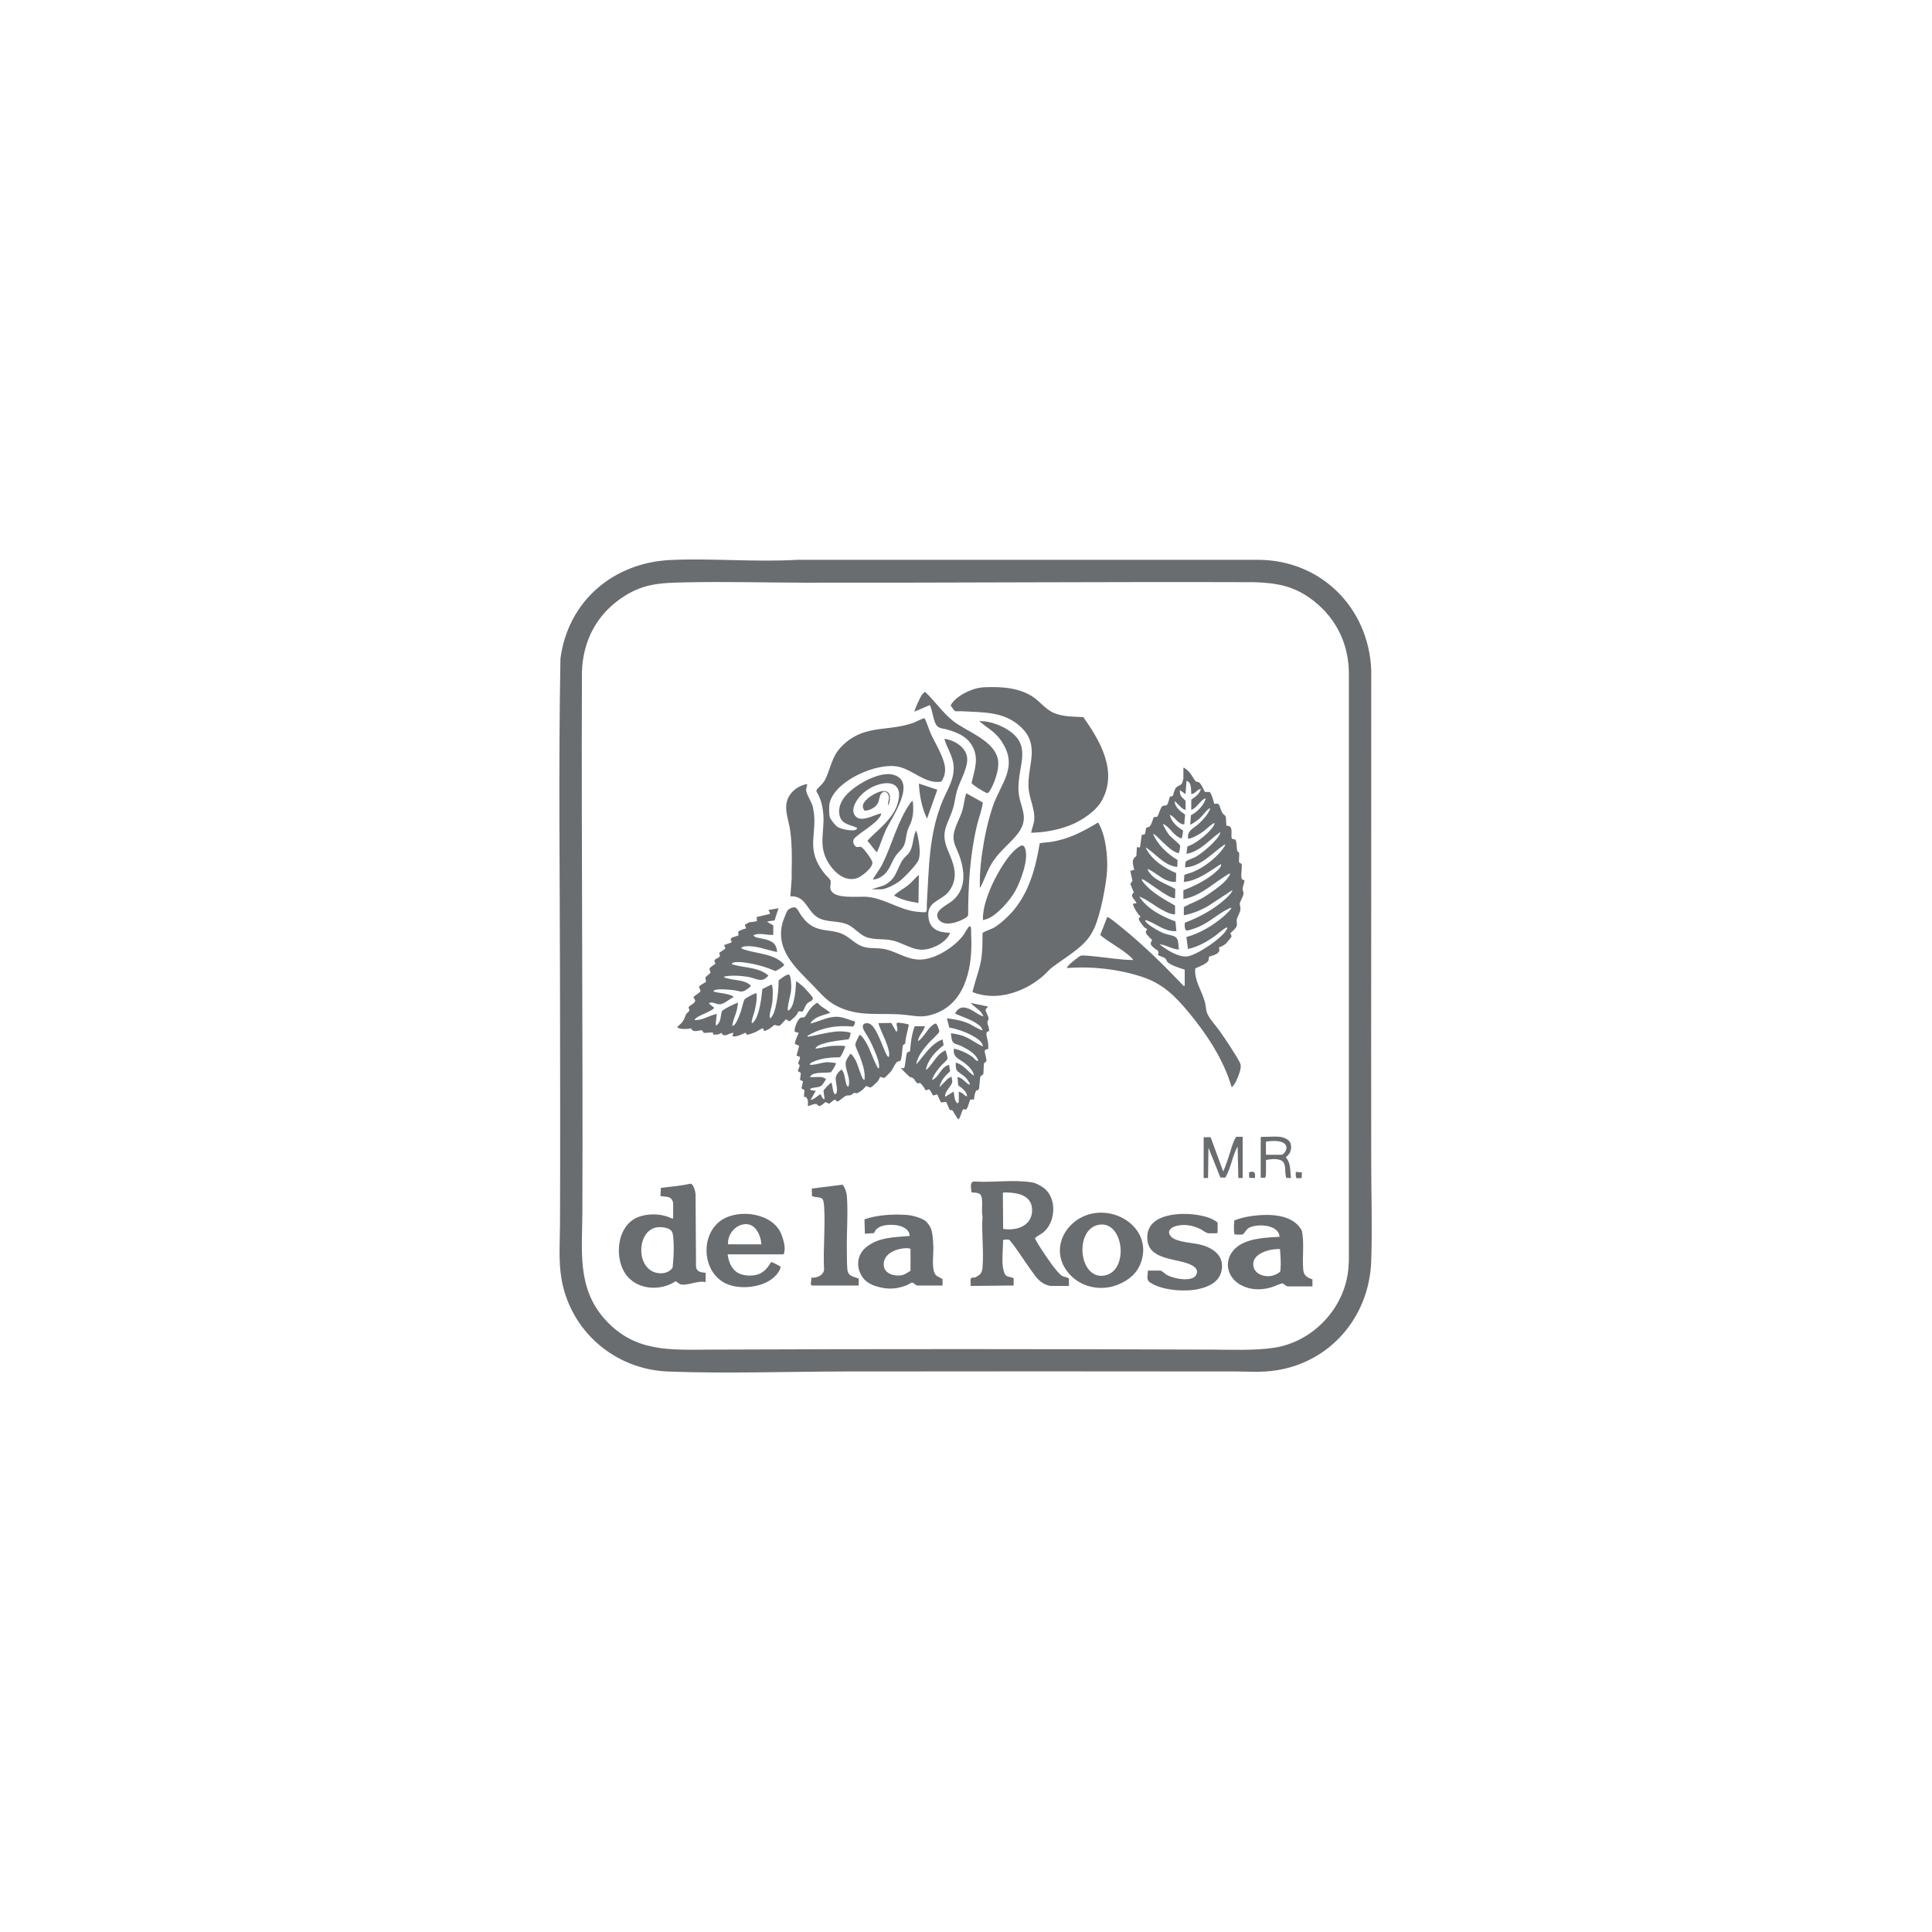 <svg width="200" height="200" viewBox="0 0 200 200" fill="none" xmlns="http://www.w3.org/2000/svg">
<path d="M69.452 57.968C73.762 57.777 78.198 58.205 82.517 57.952H130.21C136.728 57.954 141.691 62.898 141.951 69.375C141.961 86.272 141.931 103.17 141.947 120.066C141.95 123.535 142.066 127.041 141.951 130.512C141.745 136.687 137.21 141.596 130.982 141.98C130.011 142.04 129.04 141.978 128.076 141.976C114.54 141.955 101.003 141.962 87.467 141.976C81.394 141.983 75.229 142.21 69.164 141.98C63.656 141.771 59.042 137.811 58.12 132.358C57.802 130.474 57.965 128.548 57.972 126.652C58.003 118.476 57.98 110.298 57.972 102.122C57.96 90.823 57.806 79.494 58.016 68.197C58.791 62.226 63.5 58.231 69.452 57.968ZM71.087 60.284C68.287 60.344 66.479 60.373 64.133 62.05C61.465 63.958 60.171 66.873 60.239 70.147C60.179 88.577 60.354 106.996 60.288 125.426C60.274 129.419 59.713 133.273 62.558 136.504C65.668 140.035 69.37 139.728 73.709 139.709C90.928 139.637 108.173 139.648 125.392 139.709C127.48 139.717 129.835 139.827 131.882 139.519C135.946 138.91 139.25 135.37 139.587 131.282L139.634 130.557V69.92C139.68 66.843 138.43 64.131 136.02 62.225C134.062 60.677 132.254 60.344 129.802 60.268C114.295 60.216 98.793 60.34 83.289 60.318C79.232 60.312 75.15 60.196 71.087 60.284H71.087Z" fill="#696D70"/>
<path d="M128.643 117.68V121.949H128.189L128.121 118.678C127.548 119.689 127.446 120.909 126.842 121.906L126.333 121.898L125.101 118.815L125.056 121.949H124.602V117.725H125.328L126.622 121.268C126.796 120.912 126.921 120.528 127.055 120.156C127.291 119.496 127.487 118.71 127.749 118.08C127.802 117.953 127.907 117.797 127.986 117.68H128.644L128.643 117.68Z" fill="#696D70"/>
<path d="M132.439 117.679C132.892 117.722 133.516 117.947 133.622 118.448C133.737 118.987 133.55 119.49 133.099 119.795C133.647 120.402 133.539 121.189 133.642 121.948L133.165 121.942C132.903 121.326 133.307 120.29 132.463 120.061C132.015 119.939 131.501 119.989 131.053 120.085V121.561C131.053 121.584 130.944 121.926 130.919 121.926C130.707 121.926 130.536 121.941 130.508 121.879V117.792C130.508 117.762 130.52 117.734 130.541 117.713C130.563 117.69 130.594 117.679 130.626 117.681C131.213 117.714 131.865 117.622 132.438 117.677L132.439 117.679ZM131.062 119.539L132.621 119.541C132.932 119.541 133.228 119.022 133.169 118.722C132.998 117.85 131.166 118.173 131.111 118.167C131.038 118.196 131.05 118.227 131.051 118.29C131.059 118.678 131.03 118.937 131.061 119.539H131.062ZM131.054 121.562C131.054 121.585 131.026 121.934 130.916 121.926C130.585 121.902 130.594 121.927 130.508 121.88" fill="#696D70"/>
<path d="M134.767 121.365L134.753 121.952L134.226 121.973C134.098 121.779 134.138 121.535 134.141 121.316L134.767 121.365V121.365Z" fill="#696D70"/>
<path d="M129.913 121.949L129.32 121.929L129.297 121.356C129.888 121.178 129.963 121.403 129.913 121.949Z" fill="#696D70"/>
<path d="M80.046 96.786C79.373 96.822 78.649 96.524 78.003 96.809C78.051 96.873 78.07 96.941 78.15 96.98C78.392 97.099 79.038 97.174 79.354 97.274C80.082 97.504 80.37 97.755 80.455 98.558C79.389 98.352 78.175 97.822 77.075 97.972C76.959 97.987 76.816 98.041 76.732 98.126C76.732 98.212 77.144 98.327 77.231 98.354C78.531 98.745 80.245 98.767 81.178 99.859L81.162 99.92C81.094 100.056 80.393 100.517 80.25 100.514C79.379 100.135 78.453 99.856 77.512 99.707C77.095 99.641 76.582 99.562 76.164 99.603C76.025 99.617 75.674 99.665 75.798 99.832C77.025 100.197 78.535 100.106 79.546 100.988C78.904 101.786 78.353 101.325 77.604 101.16C77.406 101.116 77.139 101.079 76.936 101.057C76.297 100.987 75.585 100.961 74.96 101.102C74.869 101.189 75.223 101.257 75.268 101.271C75.898 101.455 76.642 101.442 77.243 101.703C77.349 101.749 77.778 101.968 77.71 102.101C77.667 102.184 77.212 102.497 77.109 102.547C76.676 102.755 76.48 102.568 76.067 102.516C75.64 102.462 74.223 102.303 73.918 102.535C73.872 102.57 73.858 102.584 73.87 102.646C74.363 102.791 74.873 102.801 75.369 102.941C75.444 102.963 76.003 103.11 75.913 103.236C75.454 103.446 74.921 104.009 74.398 103.959C74.076 103.928 73.756 103.676 73.416 103.828C73.339 103.934 73.812 104.199 73.868 104.261C73.912 104.309 73.934 104.297 73.894 104.373C73.762 104.628 72.463 105.083 72.13 105.334C72.091 105.363 71.858 105.545 71.917 105.598C72.728 105.638 73.416 105.122 74.188 104.963C74.225 105.005 74.07 105.88 74.097 106.076C74.106 106.139 74.071 106.155 74.165 106.143C74.643 105.834 74.585 105.158 74.73 104.664C75.233 104.275 75.829 104.022 76.413 103.782C76.358 104.031 76.341 104.288 76.283 104.537C76.174 105.016 75.91 105.536 75.835 105.996C75.823 106.065 75.776 106.215 75.89 106.188C76.202 106.097 76.574 105.034 76.687 104.714C76.789 104.424 76.949 103.654 77.074 103.465C77.176 103.31 78.241 102.743 78.321 102.828C78.382 103.508 78.246 104.105 78.091 104.755C78.02 105.048 77.81 105.523 77.82 105.802C77.823 105.871 77.79 105.935 77.889 105.916C78.273 105.591 78.444 105.029 78.572 104.555C78.76 103.857 78.844 103.099 78.919 102.381L79.844 101.926C80.081 101.95 79.98 103.513 79.951 103.753C79.9 104.174 79.73 104.636 79.689 105.035C79.676 105.158 79.647 105.33 79.752 105.416C80.11 105.064 80.239 104.488 80.343 104.009C80.521 103.186 80.603 102.338 80.601 101.496C80.765 101.35 81.505 100.784 81.683 100.895C81.904 101.034 81.922 102.129 81.903 102.39C81.854 103.053 81.571 103.823 81.545 104.442C81.542 104.505 81.531 104.581 81.591 104.622C81.937 104.442 82.078 103.967 82.168 103.609C82.33 102.972 82.379 102.258 82.409 101.601C82.469 101.535 83.127 102.116 83.205 102.19C83.346 102.326 84.096 103.151 84.128 103.269C84.216 103.593 83.831 103.678 83.665 103.788C83.385 103.973 83.281 104.445 83.091 104.713L82.643 104.696C82.504 105.138 82.107 105.421 81.771 105.713L81.682 105.717L81.387 105.515C81.319 105.515 80.828 106.139 80.697 106.179C80.481 106.245 80.283 106.075 80.17 106.104C80.139 106.112 79.767 106.431 79.653 106.498C79.495 106.59 79.325 106.665 79.153 106.727L79.097 106.733C79.063 106.661 79.038 106.448 78.938 106.46C78.799 106.479 78.422 106.74 78.247 106.818C78.048 106.907 77.502 107.147 77.309 107.099C77.253 107.085 77.251 106.919 77.12 106.917C76.704 107.12 76.308 107.338 75.824 107.279L75.915 106.916C75.459 106.917 74.985 107.499 74.665 106.916C74.407 107.133 74.145 107.107 73.826 107.098L73.82 106.923C73.75 106.812 73.045 106.963 72.857 106.918L72.658 106.649C72.355 106.654 71.931 106.857 71.668 106.644C71.606 106.595 71.555 106.464 71.524 106.459C71.454 106.445 71.316 106.507 71.217 106.509C70.85 106.519 70.408 106.564 70.102 106.348C70.101 106.295 70.463 105.998 70.534 105.917C70.848 105.559 70.841 105.413 71.007 105.028C71.07 104.881 71.315 104.733 71.352 104.644C71.396 104.538 71.257 104.326 71.303 104.236C71.358 104.129 71.855 103.878 71.942 103.69C72.029 103.503 71.817 103.391 71.786 103.219C71.803 103.146 72.432 102.765 72.487 102.646C72.58 102.446 72.289 102.272 72.394 102.103C72.466 101.988 72.954 101.739 73.09 101.64L73.014 101.181L73.549 100.709L73.441 100.286C73.494 100.098 74.029 99.831 74.051 99.757C74.079 99.661 73.884 99.543 73.985 99.378C74.13 99.141 74.748 99.19 74.436 98.65L75.097 98.195L74.962 97.834L75.728 97.556L75.733 97.409C75.593 97.368 75.629 97.193 75.712 97.108C75.817 97 76.429 96.87 76.455 96.829L76.414 96.494C76.426 96.34 77.068 96.149 77.233 96.108L77.098 95.701C77.269 95.712 77.418 95.515 77.539 95.483C77.659 95.45 78.299 95.408 78.365 95.332L78.326 94.931L79.684 94.608C79.744 94.411 79.585 94.358 79.55 94.2L80.594 94.019L80.181 95.285L79.459 95.381C79.377 95.49 79.994 95.719 80.05 95.812V96.789L80.046 96.786Z" fill="#696D70"/>
<path d="M85.021 111.503C85.117 111.514 85.513 111.612 85.492 111.744C85.484 111.788 85.163 112.261 85.108 112.317C84.771 112.66 84.267 112.483 83.863 112.73C83.848 112.841 83.863 112.802 83.926 112.825C84.084 112.883 84.282 112.918 84.453 112.911L83.909 113.865C84.318 113.801 84.578 113.454 84.929 113.273C84.979 113.272 85.143 113.864 85.361 113.774L85.249 112.913C85.286 112.787 85.888 112.149 86.026 112.098C86.104 112.07 86.098 112.141 86.111 112.184C86.181 112.425 86.22 113.065 86.385 113.228C86.424 113.267 86.441 113.308 86.499 113.254C86.824 113.078 86.502 111.98 86.507 111.663C86.512 111.283 86.799 110.966 87.071 110.735C87.124 110.724 87.149 110.765 87.179 110.799C87.459 111.103 87.479 111.962 87.645 112.332C87.666 112.379 87.787 112.524 87.814 112.502C88.086 111.793 87.64 111.035 87.554 110.333C87.508 109.961 87.561 109.847 87.733 109.536C87.803 109.477 87.986 109.068 88.063 109.097C88.224 109.159 88.519 109.661 88.604 109.828C88.795 110.203 89.174 111.541 89.357 111.709C89.402 111.75 89.421 111.793 89.495 111.776C89.589 110.976 89.305 110.182 89.041 109.436C88.942 109.154 88.554 108.389 88.543 108.161C88.533 107.922 88.866 107.392 88.955 107.149C89.132 107.047 89.556 107.743 89.639 107.885C90.138 108.746 90.391 109.74 90.903 110.594L90.993 110.572C91.062 109.999 90.762 109.316 90.547 108.793C90.399 108.434 90.208 108.019 90.033 107.672C89.882 107.372 89.393 106.666 89.332 106.416C89.225 105.973 89.598 105.839 89.974 105.959C90.671 106.181 91.31 108.197 91.621 108.854C91.666 108.949 91.97 109.679 92.037 109.3C92.112 108.879 91.819 108.13 91.664 107.721C91.588 107.521 90.876 105.982 90.948 105.916L92.265 105.893L92.765 106.779C92.857 106.866 92.901 106.613 92.903 106.573C92.908 106.41 92.742 105.967 92.852 105.89C92.963 105.814 94.077 106.007 94.083 106.077C93.974 106.727 93.726 107.353 93.719 108.018L93.453 108.216C93.421 108.479 93.356 109.705 93.192 109.818C93.12 109.868 92.98 109.865 92.883 109.918C92.686 110.024 92.432 110.664 92.237 110.907C92.152 111.014 91.595 111.587 91.517 111.59C91.409 111.596 91.23 111.444 91.09 111.509C91.038 111.639 90.986 111.773 90.902 111.888C90.817 112.002 90.27 112.517 90.163 112.558C89.996 112.622 89.739 112.402 89.674 112.431C89.602 112.464 89.389 112.738 89.288 112.818C89.188 112.898 88.792 113.174 88.702 113.177C88.621 113.179 88.537 113.119 88.429 113.136C88.321 113.152 88.218 113.331 88.032 113.378C87.873 113.419 87.72 113.387 87.584 113.429C87.433 113.477 86.791 114.032 86.701 114.032L86.389 113.821L85.831 114.265L85.474 114.09C85.393 114.09 85.081 114.467 84.827 114.492C84.665 114.508 84.643 114.341 84.542 114.295C84.333 114.198 83.67 114.539 83.635 114.499C83.619 114.294 83.668 114.062 83.614 113.862C83.605 113.828 83.461 113.564 83.446 113.554C83.436 113.548 83.248 113.609 83.224 113.516L83.273 112.849L82.968 112.663L83.13 111.937L82.815 111.792L82.905 111.077L82.597 110.884C82.581 110.815 82.78 110.455 82.769 110.294C82.763 110.199 82.66 110.173 82.643 110.108C82.595 109.927 82.931 109.517 82.772 109.39L82.454 109.275L82.73 108.257L82.279 108.069C82.33 107.651 82.524 107.295 82.682 106.914L82.279 106.817C82.155 106.484 82.604 105.436 82.906 105.344C83.035 105.305 83.188 105.361 83.298 105.282C83.386 105.219 83.74 104.586 83.885 104.416C84.091 104.173 84.342 103.953 84.612 103.788C84.98 104.248 85.534 104.455 85.951 104.847C85.508 105.01 85.027 105.101 84.604 105.316C84.349 105.446 83.992 105.673 83.909 105.96C84.964 105.698 85.921 105.089 87.044 105.299C87.516 105.388 88.001 105.606 88.469 105.728C88.579 105.806 88.421 106.226 88.282 106.269C86.646 106.102 85.002 106.382 83.59 107.233L83.613 107.323C85.062 107.111 86.586 106.503 88.043 106.899C88.075 107.151 87.952 107.367 87.849 107.585C87.018 107.703 86.147 107.765 85.342 108.007C85.035 108.1 84.527 108.237 84.407 108.549C84.979 108.515 85.534 108.311 86.108 108.275C86.453 108.253 87.097 108.237 87.428 108.276C87.49 108.284 87.511 108.253 87.491 108.339C87.446 108.534 87.089 109.392 86.921 109.45C86.032 109.463 85.123 109.521 84.293 109.865C84.146 109.926 83.806 110.038 83.84 110.23C84.456 110.257 85.088 109.961 85.701 109.954C85.806 109.953 86.543 110.026 86.543 110.072C86.45 110.416 86.217 110.695 86.033 110.992C85.519 111.105 84.271 110.931 83.93 111.365C83.894 111.41 83.843 111.423 83.862 111.501C84.231 111.532 84.66 111.459 85.02 111.501L85.021 111.503Z" fill="#696D70"/>
<path d="M99.254 113.002C99.39 113.051 99.519 113.103 99.641 113.183C99.805 113.288 99.948 113.527 100.118 113.478C100.034 112.932 99.598 112.66 99.194 112.355L99.118 111.503C99.598 111.509 99.984 112.144 100.323 112.275C100.386 112.299 100.399 112.266 100.391 112.207C100.368 112.054 100.095 111.694 99.983 111.57C99.755 111.321 99.186 111.003 99.057 110.811C98.923 110.61 98.94 110.238 98.938 110.005C99.76 110.198 100.167 110.93 100.822 111.367C100.795 110.866 100.259 110.357 99.866 110.052C99.299 109.611 98.595 109.465 98.756 108.552C99.443 108.713 100.134 109.022 100.706 109.44C100.834 109.534 100.947 109.721 101.084 109.789C101.463 109.974 101.091 109.431 101.004 109.323C100.619 108.844 99.955 108.497 99.407 108.24C99.206 108.146 98.865 108.084 98.708 107.941C98.461 107.717 98.491 107.263 98.438 106.962C98.877 107.016 99.302 107.096 99.72 107.246C100.458 107.511 101.037 108.027 101.752 108.324C101.709 107.795 101.007 107.399 100.573 107.165C99.861 106.783 99.054 106.52 98.263 106.363L98.028 105.418C98.818 105.508 99.585 105.647 100.315 105.969C100.511 106.055 101.614 106.733 101.707 106.643C101.651 106.311 101.289 106.07 101.022 105.898C100.419 105.51 99.621 105.259 98.954 104.967C98.924 104.954 98.859 104.979 98.892 104.895C99.014 104.585 99.367 104.279 99.72 104.293C100.466 104.323 101.001 104.9 101.591 105.147C101.662 105.177 101.714 105.205 101.798 105.189C101.555 104.572 100.905 104.293 100.481 103.827L102.252 104.19C102.268 104.322 102.092 104.369 102.048 104.463C101.946 104.683 102.333 105.129 102.334 105.438C102.335 105.589 102.216 105.713 102.211 105.8C102.201 105.993 102.439 106.486 102.391 106.701C102.378 106.755 102.177 106.8 102.139 106.869C102.036 107.054 102.264 107.737 102.292 107.987C102.312 108.168 102.269 108.353 102.33 108.529C102.312 108.627 101.984 108.602 101.94 108.763C101.9 108.914 102.116 109.516 102.111 109.749C102.106 110.007 101.995 109.923 101.913 110.002C101.79 110.12 101.848 110.972 101.789 111.198L101.49 111.444C101.403 111.706 101.427 112.705 101.28 112.823C101.224 112.868 101.127 112.854 101.073 112.889C100.947 112.971 100.809 113.645 100.844 113.818L100.44 113.823C100.314 114.082 100.233 114.577 100.067 114.789C99.944 114.948 99.842 114.808 99.736 114.827C99.585 114.853 99.428 115.73 99.232 115.861C99.07 115.861 98.687 114.958 98.542 114.916C98.498 114.903 98.435 114.945 98.389 114.928C98.229 114.871 98.06 114.221 97.937 114.065L97.399 114.129L97.029 113.293L96.575 113.41C96.544 113.298 96.28 112.839 96.211 112.796C96.067 112.706 95.904 112.914 95.809 112.859C95.757 112.704 95.335 112.085 95.197 112.1C95.091 112.112 95.114 112.222 94.943 112.114C94.772 112.004 94.713 111.783 94.578 111.659C94.43 111.524 94.279 111.542 94.144 111.459C94.083 111.421 93.328 110.671 93.305 110.616C93.248 110.48 93.504 110.605 93.549 110.592L93.601 110.55C93.712 110.382 93.771 109.336 93.87 109.048C93.939 108.848 94.171 108.902 94.207 108.794C94.28 107.93 94.383 107.038 94.69 106.234H95.757C95.6 106.776 95.124 107.164 95.031 107.733C95.18 107.888 96.049 106.612 96.143 106.506C96.277 106.355 96.705 105.902 96.908 105.967C96.993 105.994 97.258 106.654 97.237 106.782C97.204 106.984 96.425 107.657 96.233 107.869C95.665 108.497 94.967 109.331 94.849 110.186C95.681 109.262 96.351 108.061 97.573 107.597L97.685 108.19C96.858 108.848 96.072 109.655 95.848 110.73C95.895 110.779 96.062 110.587 96.099 110.549C96.659 109.96 97.072 109.032 97.891 108.732C97.94 108.971 98.134 109.425 98.065 109.654C98.036 109.749 97.568 110.153 97.46 110.276C97.066 110.723 96.683 111.204 96.484 111.775C96.548 111.826 96.817 111.604 96.872 111.55C97.301 111.125 97.588 110.362 98.254 110.232L98.347 110.926C97.851 111.331 97.373 111.899 97.256 112.547L98.143 111.64L98.528 111.457C98.495 111.622 98.573 111.782 98.577 111.934C98.587 112.408 97.749 112.954 97.847 113.546L98.709 113.001C98.839 113.405 98.744 113.974 99.142 114.226C99.166 114.224 99.255 114.048 99.255 114.023V113.001L99.254 113.002Z" fill="#696D70"/>
<path d="M113.637 85.165C113.699 85.149 113.709 85.197 113.732 85.238C114.476 86.538 114.681 88.613 114.604 90.088C114.526 91.594 113.907 94.717 113.281 96.077C112.839 97.039 112.322 97.603 111.512 98.259C110.702 98.915 109.75 99.508 108.906 100.15C108.581 100.397 108.282 100.769 107.975 101.035C106.042 102.703 103.191 103.686 100.705 102.714C100.648 102.673 100.745 102.396 100.765 102.319C101.046 101.24 101.464 100.186 101.61 99.075C101.718 98.251 101.705 97.421 101.714 96.59C101.75 96.483 102.674 96.155 102.856 96.052C103.546 95.659 104.447 94.814 104.954 94.199C106.569 92.239 107.228 89.76 107.632 87.294C108.02 87.218 108.444 87.209 108.847 87.145C110.626 86.865 112.118 86.078 113.637 85.165H113.637Z" fill="#696D70"/>
<path d="M100.44 95.878C100.585 96.163 100.514 96.456 100.531 96.763C100.709 99.798 100.103 103.687 96.864 104.906C95.583 105.388 95.007 105.2 93.735 105.06C91.177 104.778 88.837 105.382 86.438 104.045C85.425 103.48 84.875 102.734 84.091 101.94C82.351 100.177 80.246 98.32 81.014 95.505C81.075 95.284 81.414 94.409 81.526 94.246C81.639 94.082 82.055 93.902 82.246 93.926C82.549 93.964 82.73 94.47 82.89 94.694C83.216 95.147 83.463 95.466 83.939 95.779C84.999 96.474 86.073 96.197 87.177 96.675C87.823 96.955 88.263 97.444 88.845 97.777C89.667 98.248 90.312 98.104 91.197 98.195C92.694 98.349 93.804 99.408 95.378 99.332C96.927 99.258 98.921 97.959 99.796 96.71C99.858 96.622 100.297 95.769 100.44 95.879L100.44 95.878Z" fill="#696D70"/>
<path d="M106.744 86.204C106.806 85.797 107.014 85.351 107.056 84.95C107.181 83.775 106.533 82.668 106.472 81.503C106.354 79.238 107.699 77.163 105.7 75.28C103.914 73.598 101.749 73.767 99.499 73.623C99.317 73.612 99.074 73.653 98.91 73.622C98.747 73.59 98.532 73.174 98.406 73.036C98.73 72.391 99.563 71.855 100.218 71.571C101.132 71.175 101.604 71.133 102.59 71.126C104.026 71.117 105.476 71.269 106.74 72.014C107.622 72.534 108.193 73.443 109.151 73.826C110.097 74.205 111.146 74.187 112.148 74.236C113.894 76.709 115.714 79.827 114.079 82.843C113.475 83.96 111.991 84.945 110.83 85.408C109.558 85.916 108.113 86.184 106.743 86.203L106.744 86.204Z" fill="#696D70"/>
<path d="M98.35 96.56C98.174 97.152 97.473 97.674 96.927 97.93C95.258 98.713 94.501 98.142 93.021 97.551C91.829 97.074 90.941 97.364 89.867 97.072C89.044 96.849 88.545 96.092 87.798 95.734C86.909 95.308 85.862 95.483 84.952 95.128C83.538 94.576 83.552 92.681 81.818 92.79L81.956 90.907C81.958 90.604 81.946 90.3 81.954 89.997C81.991 88.677 81.983 87.37 81.811 86.052C81.624 84.617 80.862 83.276 81.976 82.026C82.371 81.582 82.958 81.266 83.543 81.163C83.583 81.353 83.47 81.51 83.453 81.685C83.402 82.194 84.036 82.96 84.167 83.606C84.738 86.414 83.224 87.788 85.407 90.495C85.571 90.698 85.992 91.017 86.001 91.268C86.013 91.586 85.855 91.867 86.048 92.216C86.518 93.063 88.814 92.785 89.655 92.834C91.448 92.938 92.996 94.145 94.837 94.374C95.017 94.397 95.695 94.463 95.824 94.419C95.998 94.361 95.933 93.757 95.944 93.586C96.173 89.88 96.132 86.304 97.616 82.813C98.126 81.612 98.829 80.622 98.714 79.234C98.632 78.246 98.012 77.416 97.761 76.485C98.769 76.59 100.03 77.365 100.121 78.462C100.209 79.509 99.37 80.84 99.065 81.855C98.893 82.431 98.855 83.007 98.691 83.57C98.178 85.337 97.271 86.008 98.116 88.007C98.703 89.396 99.277 90.665 98.343 92.124C97.57 93.331 95.79 93.196 96.137 95.118C96.347 96.283 97.296 96.541 98.35 96.56L98.35 96.56Z" fill="#696D70"/>
<path d="M95.716 74.35C95.968 74.856 96.118 75.409 96.346 75.925C96.606 76.51 96.94 77.067 97.21 77.649C97.712 78.728 98.203 79.792 97.445 80.914C95.782 81.191 94.533 79.692 92.995 79.367C90.797 78.903 86.499 80.784 85.894 83.079C85.811 83.394 85.815 84.209 85.882 84.526C85.94 84.797 86.432 85.402 86.657 85.568C87.048 85.857 88.053 86.019 88.519 85.931C88.597 85.916 88.77 85.769 88.724 85.705C88.075 85.375 87.24 85.367 86.963 84.582C86.723 83.904 86.935 83.22 87.324 82.648C88.155 81.426 90.921 79.825 92.404 80.185C95.056 80.829 92.282 84.664 91.683 85.961C91.342 86.697 91.131 87.478 90.79 88.203C90.659 88.233 90.021 87.221 89.835 87.112L89.819 87.009C90.392 86.37 91.077 85.841 91.654 85.206C92.142 84.669 92.6 84.094 92.847 83.401C93.932 80.351 90.882 80.716 89.314 82.139C88.786 82.619 87.989 83.695 88.497 84.411C89.097 85.256 90.481 84.318 91.222 84.206C91.234 84.329 91.163 84.423 91.105 84.52C90.64 85.305 89.171 86.099 88.497 86.725C88.221 86.982 88.303 87.376 88.564 87.613C88.748 87.779 88.91 87.605 89.136 87.678C89.388 87.759 90.255 88.971 90.306 89.236C90.411 89.779 89.23 90.724 88.756 90.891C87.389 91.372 86.204 90.172 85.613 89.066C84.729 87.412 85.376 86.019 85.228 84.274C85.166 83.548 85.036 82.974 84.737 82.312C84.602 82.011 84.359 81.931 84.659 81.615C85.111 81.138 85.312 81.019 85.581 80.356C86.176 78.895 86.2 78.049 87.499 76.915C89.665 75.022 92.044 75.731 94.575 74.816C94.977 74.67 95.296 74.429 95.719 74.35L95.716 74.35Z" fill="#696D70"/>
<path d="M101.434 91.881C101.397 90.294 101.579 88.707 101.857 87.149C102.066 85.978 102.363 84.707 102.738 83.579C103.584 81.036 105.5 79.421 103.651 76.697C103.007 75.749 102.315 75.446 101.503 74.757C101.482 74.739 101.359 74.652 101.411 74.622C101.59 74.7 101.77 74.65 101.95 74.673C102.65 74.764 103.44 75.041 104.053 75.387C107.016 77.057 105.353 79.153 105.429 81.733C105.484 83.634 106.804 84.62 105.181 86.523C104.407 87.43 103.537 88.087 102.831 89.123C102.223 90.017 102.013 90.837 101.547 91.744C101.52 91.797 101.505 91.87 101.435 91.881H101.434Z" fill="#696D70"/>
<path d="M101.745 83.077C101.631 83.894 101.317 84.668 101.128 85.469C100.411 88.499 100.232 91.628 100.221 94.737C100.163 94.927 99.947 95.02 99.782 95.115C99.095 95.511 97.686 95.966 97.144 95.15C96.572 94.29 98.069 93.683 98.593 93.245C100.06 92.017 99.886 90.183 99.299 88.544C99.067 87.897 98.669 87.304 98.706 86.59C98.754 85.666 99.388 84.727 99.638 83.844C99.799 83.279 99.832 82.677 100.025 82.118L101.745 83.077L101.745 83.077Z" fill="#696D70"/>
<path d="M96.255 72.988L94.668 73.668C94.654 73.602 94.682 73.556 94.703 73.499C94.837 73.134 95.191 72.323 95.384 72C95.429 71.925 95.704 71.615 95.773 71.627C96.772 72.562 97.549 73.736 98.618 74.6C100.08 75.781 103.198 76.701 103.341 78.914C103.391 79.697 103.003 80.874 102.632 81.565C102.547 81.724 102.354 82.156 102.16 82.097C101.922 82.024 100.619 81.239 100.581 81.043C100.888 79.653 101.402 78.459 100.59 77.123C100.035 76.21 99.103 75.847 98.128 75.543C97.487 75.344 97.06 75.492 96.779 74.757C96.567 74.204 96.517 73.539 96.254 72.988H96.255Z" fill="#696D70"/>
<path d="M101.751 95.242C101.728 94.187 102.068 93.125 102.456 92.156C102.971 90.87 104.25 88.514 105.387 87.729C105.702 87.511 105.938 87.364 106.113 87.814C106.539 88.908 105.643 91.274 105.074 92.275C104.547 93.204 103.255 94.692 102.262 95.096C102.194 95.123 101.769 95.263 101.751 95.242Z" fill="#696D70"/>
<path d="M91.607 90.458C91.309 90.756 90.778 91.065 90.352 91.042C90.683 90.469 91.099 89.954 91.39 89.356C92.391 87.304 92.879 85.107 94.219 83.147C94.285 83.051 94.386 82.952 94.484 82.89C94.572 83.588 94.567 84.329 94.35 85.003C94.238 85.351 94.03 85.673 93.927 86.034C93.796 86.492 93.785 86.996 93.611 87.443C93.421 87.931 93.001 88.182 92.721 88.597C92.322 89.19 92.128 89.937 91.608 90.459L91.607 90.458Z" fill="#696D70"/>
<path d="M90.219 92.064L91.476 91.663C92.828 91.012 92.773 90.035 93.452 89.006C93.624 88.745 93.934 88.525 94.099 88.291C94.582 87.612 94.46 86.709 94.829 85.978C94.873 85.978 95.003 86.523 95.02 86.605C95.156 87.261 95.36 88.549 95.035 89.136C94.756 89.641 93.621 90.831 93.147 91.2C92.725 91.53 91.723 92.064 91.196 92.064H90.219L90.219 92.064Z" fill="#696D70"/>
<path d="M97.032 81.754L95.965 84.751C95.431 83.655 95.185 82.336 95.125 81.118L97.032 81.754Z" fill="#696D70"/>
<path d="M95.078 93.472C94.221 93.34 93.332 93.16 92.579 92.722C92.569 92.653 92.633 92.628 92.675 92.591C93.097 92.213 93.689 91.92 94.146 91.518C94.486 91.219 94.769 90.85 95.123 90.565L95.078 93.472L95.078 93.472Z" fill="#696D70"/>
<path d="M91.991 83.342C91.909 83.343 91.942 83.145 91.947 83.094C91.977 82.778 92.091 82.647 91.968 82.299C91.836 81.923 91.442 81.851 91.207 82.173C91.016 82.434 91.038 82.85 90.873 83.156C90.634 83.6 90.014 83.91 89.52 83.926C88.951 83.318 89.73 82.695 90.224 82.371C91.368 81.621 92.541 81.612 91.991 83.343V83.342Z" fill="#696D70"/>
<path d="M122.505 79.482C122.589 79.388 123.098 79.904 123.164 79.981C123.314 80.155 123.688 80.826 123.796 80.893C123.887 80.949 123.989 80.929 124.082 80.97C124.363 81.091 124.658 81.923 124.74 81.971C124.846 82.032 125.128 81.913 125.253 82.025C125.406 82.161 125.661 82.969 125.686 83.204C125.817 83.229 126.07 83.156 126.162 83.251C126.245 83.335 126.407 83.965 126.555 84.175C126.717 84.406 126.863 84.343 126.911 84.682C126.927 84.798 126.937 85.441 126.959 85.474C127.754 85.471 127.379 86.376 127.508 86.764C127.556 86.905 127.775 86.855 127.864 86.908C128.039 87.012 128.015 87.818 128.065 88.024C128.111 88.208 128.205 88.178 128.25 88.248C128.345 88.397 128.21 89.049 128.28 89.263C128.311 89.356 128.448 89.353 128.501 89.405C128.66 89.56 128.393 90.633 128.554 90.987C128.61 91.109 128.806 91.068 128.822 91.139C128.829 91.421 128.631 91.776 128.635 92.042C128.637 92.203 128.754 92.286 128.724 92.536C128.686 92.846 128.361 93.308 128.34 93.558C128.329 93.676 128.439 93.922 128.406 94.171C128.36 94.512 128.056 94.943 128.021 95.241C128.001 95.407 128.078 95.595 128.036 95.8C127.973 96.106 127.596 96.39 127.371 96.587C127.365 96.709 127.519 96.853 127.48 96.966C127.453 97.043 127.015 97.573 126.933 97.65C126.728 97.842 126.461 97.995 126.187 98.063C126.316 98.508 126.135 98.652 125.76 98.839C125.635 98.902 125.227 99.001 125.183 99.034C125.116 99.085 125.147 99.291 125.104 99.409C124.944 99.845 123.75 100.184 123.729 100.27C123.623 101.586 124.48 102.625 124.761 103.865C124.819 104.123 124.831 104.399 124.886 104.648C125.037 105.318 125.811 106.094 126.22 106.675C126.626 107.251 127.034 107.84 127.41 108.436C127.636 108.794 128.338 109.856 128.423 110.195C128.522 110.588 128.232 111.301 128.066 111.684C127.936 111.984 127.772 112.352 127.501 112.548C126.688 109.738 124.949 107.088 123.093 104.851C121.666 103.13 120.409 101.847 118.233 101.127C115.784 100.316 112.99 100.006 110.422 100.216C110.486 100.088 110.592 99.952 110.694 99.852C110.851 99.698 111.75 98.95 111.901 98.925C112.209 98.873 113.036 98.981 113.396 99.013C114.689 99.13 115.977 99.38 117.28 99.376C117.3 99.297 117.247 99.285 117.212 99.24C117.075 99.061 116.819 98.866 116.64 98.722C115.768 98.025 114.747 97.516 113.895 96.79L114.622 94.926C114.834 94.946 115.632 95.617 115.848 95.79C117.347 96.987 118.849 98.353 120.211 99.694C121.005 100.475 121.764 101.289 122.549 102.08L122.64 102.034V100.376C122.14 100.198 121.117 99.944 120.802 99.511C120.732 99.415 120.749 99.312 120.64 99.219C120.515 99.111 119.897 98.907 119.875 98.871C120.014 98.33 119.805 98.422 119.484 98.149C119.156 97.87 118.976 97.721 119.278 97.313C119.092 97.161 118.712 96.77 118.619 96.558C118.545 96.389 118.767 96.303 118.731 96.181C118.651 96.081 118.527 96.07 118.435 95.973C118.353 95.885 118.007 95.423 117.952 95.321C117.76 94.957 118.072 95 118.049 94.864C117.732 94.564 117.406 94.041 117.287 93.624C117.241 93.462 117.67 93.59 117.644 93.449C117.521 93.214 117.11 92.882 117.198 92.596C117.225 92.508 117.372 92.462 117.364 92.368L117.01 91.495L117.231 91.182L117.008 90.158L117.414 90.038C117.289 89.528 117.079 88.946 117.636 88.628L117.689 87.705L118.012 87.723L118.191 86.435L118.51 86.358C118.595 86.211 118.585 85.817 118.666 85.707C118.713 85.642 118.874 85.639 118.958 85.59C119.226 85.431 119.354 84.66 119.458 84.591C119.546 84.534 119.714 84.617 119.802 84.527C119.95 84.377 120.093 83.648 120.336 83.449C120.443 83.361 120.588 83.414 120.699 83.38C121.006 83.288 120.983 82.516 121.172 82.446C121.239 82.421 121.332 82.459 121.391 82.392C121.474 82.299 121.543 81.768 121.752 81.527C121.92 81.334 122.218 81.305 122.342 81.118C122.384 81.055 122.503 80.657 122.503 80.597V79.484L122.505 79.482ZM122.732 82.912V83.843C122.3 83.743 122.072 83.33 121.756 83.071C121.704 83.028 121.683 82.96 121.597 82.98C121.646 83.585 122.219 84.015 122.682 84.327L122.596 85.341C121.892 85.325 121.673 84.563 121.098 84.343C121.241 85.076 121.849 85.588 122.453 85.962C122.489 86.068 122.372 86.787 122.302 86.793C121.48 86.54 121.146 85.638 120.416 85.296C120.333 85.38 120.91 86.288 121.007 86.408C121.196 86.64 122.114 87.388 122.163 87.519C122.192 87.597 122.098 88.264 122.007 88.32C121.386 88.181 120.88 87.642 120.415 87.227C120.32 87.142 119.468 86.239 119.372 86.341C119.87 87.485 120.846 88.396 121.905 89.029L121.869 89.747C120.675 89.627 119.891 88.682 119.003 88.003C118.947 87.96 118.639 87.712 118.599 87.749C119.2 89.002 120.514 89.855 121.759 90.382L121.733 91.292C121.261 91.34 120.823 91.169 120.415 90.952C120.214 90.845 118.887 89.873 118.781 89.975C119.282 91.097 120.675 91.449 121.665 92.018L121.641 92.972C121.077 93.148 118.362 90.851 118.19 91.02C118.206 91.151 118.312 91.284 118.394 91.383C119.257 92.436 120.485 93.074 121.642 93.744V94.653C121.16 94.658 120.667 94.389 120.249 94.161C119.538 93.774 118.857 93.203 118.114 92.889C118.073 92.871 117.999 92.79 117.963 92.859C118.813 94.132 120.283 94.86 121.68 95.387L121.778 96.379C120.706 96.489 119.846 95.744 118.916 95.358C118.871 95.339 118.512 95.171 118.554 95.311C118.671 95.702 120.105 96.48 120.507 96.628C120.843 96.752 121.492 96.828 121.734 97.037C122.046 97.306 121.954 97.918 122.05 98.287C121.39 98.281 120.811 97.864 120.178 97.775C120.119 97.767 120.088 97.689 120.098 97.809C120.814 98.349 121.954 99.093 122.885 99.008C123.86 98.918 126.638 97.047 127.021 96.15C127.047 96.09 127.086 95.986 126.979 96.017C126.706 96.096 126.007 96.732 125.717 96.934C124.878 97.52 123.993 98.024 122.98 98.241L122.819 96.999C124.251 96.606 125.586 95.803 126.704 94.834C126.868 94.693 127.388 94.208 127.455 94.04C127.513 93.893 127.207 94.052 127.168 94.072C125.808 94.754 124.977 95.737 123.357 96.21C123.204 96.254 122.872 96.392 122.75 96.293C122.612 96.069 122.62 95.766 122.662 95.515C124.127 94.969 125.685 94.126 126.843 93.065C127.115 92.816 127.483 92.483 127.592 92.133L124.958 93.86C124.199 94.268 123.404 94.597 122.55 94.745V93.904C123.165 93.548 123.822 93.336 124.443 92.981C124.86 92.743 125.311 92.433 125.698 92.147C126.315 91.693 127.064 91.147 127.364 90.43C127.297 90.378 126.867 90.672 126.778 90.728C125.415 91.593 124.179 92.79 122.504 93.064V92.155C123.534 91.772 124.52 91.282 125.406 90.629C125.671 90.434 126.396 89.865 126.412 89.545C126.415 89.473 126.419 89.466 126.343 89.477C125.155 90.215 124.001 91.171 122.549 91.293L122.601 90.595C122.627 90.514 123.229 90.368 123.365 90.315C124.395 89.919 125.403 89.185 126.16 88.386C126.323 88.216 126.759 87.701 126.818 87.499C126.836 87.435 126.813 87.419 126.751 87.433C125.494 88.31 124.316 89.707 122.685 89.794C122.686 89.621 122.679 89.292 122.795 89.154C122.856 89.08 123.603 88.8 123.789 88.695C124.474 88.309 126.086 86.965 126.318 86.228C126.328 86.198 126.327 86.151 126.296 86.161C125.178 86.934 124.234 88.157 122.822 88.386L122.919 87.62C123.236 87.519 123.535 87.356 123.817 87.178C124.346 86.845 125.55 85.868 125.728 85.274C125.767 85.144 125.623 85.234 125.578 85.261C125.23 85.468 124.885 85.845 124.543 86.088C124.092 86.406 123.545 86.722 123.004 86.842C122.828 85.982 123.573 85.755 124.094 85.275C124.555 84.851 125.035 84.315 125.273 83.73C125.27 83.667 125.222 83.667 125.161 83.708C124.862 83.904 124.51 84.436 124.206 84.706C123.906 84.972 123.557 85.194 123.207 85.388L123.283 84.396C123.943 84.047 124.583 83.406 124.819 82.685C124.763 82.623 124.648 82.698 124.595 82.733C124.18 83.006 123.846 83.657 123.321 83.844V82.777C123.748 82.484 124.18 82.195 124.32 81.664C123.924 81.708 123.738 82.177 123.321 82.209C123.288 81.788 123.366 80.927 122.821 80.846L122.73 82.208L122.14 81.8C122.128 81.999 122.159 82.214 122.251 82.393C122.334 82.553 122.713 82.851 122.731 82.912L122.732 82.912Z" fill="#696D70"/>
<path d="M100.482 132.418C100.528 132.191 100.822 132.286 101.007 132.217C101.068 132.194 101.335 132.014 101.391 131.965C101.613 131.771 101.685 131.527 101.71 131.239C101.857 129.527 101.595 127.61 101.71 125.876C101.539 125.348 101.873 123.964 101.434 123.609C101.233 123.446 100.828 123.457 100.577 123.443C100.542 123.101 100.337 122.298 100.866 122.31C102.786 122.435 104.98 122.084 106.86 122.406C107.321 122.485 107.787 122.796 107.954 122.908C109.435 123.897 109.342 126.477 107.998 127.58C107.869 127.685 107.2 128.078 107.167 128.134C107.148 128.167 107.151 128.199 107.158 128.234C107.35 128.622 107.585 128.987 107.821 129.348C108.217 129.954 109.42 131.796 109.977 132.097C110.123 132.176 110.655 132.251 110.655 132.372V133.121H108.771C108.646 133.121 108.329 133.02 108.204 132.961C107.481 132.623 107.171 132.081 106.712 131.455C105.97 130.441 105.317 129.346 104.52 128.378C104.291 128.258 104.079 128.339 103.843 128.352C103.835 129.217 103.72 130.189 103.803 131.048C103.825 131.275 103.941 131.83 104.09 131.987C104.323 132.233 104.676 132.167 104.933 132.326V133.075L100.482 133.121C100.511 132.913 100.442 132.609 100.482 132.417V132.418ZM103.845 127.215C105.261 127.445 106.896 126.89 106.841 125.199C106.795 123.799 105.475 123.487 104.321 123.446C104.217 123.442 103.865 123.422 103.817 123.49L103.845 127.215H103.845Z" fill="#696D70"/>
<path d="M73.047 131.76V132.714C72.318 132.581 71.6 132.922 70.884 132.98C70.382 133.021 70.329 132.894 69.945 132.63C68.448 133.638 66.179 133.555 64.961 132.147C63.51 130.468 63.787 126.917 66.008 126.015C67.124 125.562 68.549 125.616 69.619 126.172C69.633 126.177 69.686 126.067 69.686 126.06V124.561C69.678 124.357 69.542 124.188 69.514 124.143C69.31 123.813 68.713 123.903 68.371 123.809L68.411 122.968C69.441 122.853 70.469 122.755 71.483 122.537C71.781 122.545 71.986 123.346 72.004 123.605L72.052 131.142C72.123 131.668 72.603 131.728 73.047 131.759L73.047 131.76ZM68.04 127.048C66.045 127.318 65.793 130.818 67.602 131.641C68.272 131.947 69.188 131.87 69.628 131.226C69.717 130.385 69.772 129.493 69.733 128.647C69.72 128.379 69.689 127.826 69.605 127.594C69.42 127.078 68.499 126.986 68.039 127.049L68.04 127.048Z" fill="#696D70"/>
<path d="M135.865 132.441V133.167H133.298C133.149 133.167 132.841 132.857 132.763 132.858C132.567 132.861 131.845 133.194 131.585 133.27C130.54 133.576 129.455 133.552 128.476 133.039C126.972 132.252 126.609 130.409 127.894 129.216C129.014 128.176 131.015 128.114 132.459 128.035C132.384 126.748 130.171 126.649 129.315 127.094C128.978 127.269 128.795 127.738 128.646 127.788C128.533 127.825 127.837 127.822 127.786 127.757C127.707 127.286 127.731 126.811 127.778 126.337C128.392 126.092 129.059 125.945 129.717 125.861C131.412 125.644 133.894 125.672 134.773 127.423C135.035 128.737 134.796 130.108 134.91 131.42C134.965 132.06 135.307 132.244 135.865 132.44L135.865 132.441ZM132.504 129.307C131.471 129.246 129.401 129.781 129.781 131.189C129.996 131.988 131.079 132.263 131.802 132.034C132.219 131.903 132.433 131.721 132.483 131.671C132.558 131.597 132.543 131.557 132.551 131.467C132.62 130.774 132.556 130.023 132.504 129.307Z" fill="#696D70"/>
<path d="M97.571 133.076H94.914C94.855 133.076 94.539 132.775 94.414 132.776C94.341 132.776 93.942 133.016 93.813 133.066C92.601 133.529 91.641 133.486 90.431 133.064C90.315 133.023 89.968 132.84 89.891 132.788C89.87 132.773 89.55 132.533 89.508 132.488C88.6 131.496 88.579 130.007 89.647 129.126C90.944 128.056 92.572 128.089 94.165 127.944C94.157 127.18 93.251 126.856 92.599 126.807C91.856 126.752 90.766 126.824 90.486 127.649L89.532 127.718L89.491 126.223C90.848 125.762 92.389 125.673 93.823 125.765C94.6 125.815 95.588 126.157 95.89 126.469C95.953 126.535 96.023 126.617 96.08 126.69C96.193 126.835 96.248 126.926 96.339 127.11C96.554 127.541 96.602 128.554 96.619 129.055C96.646 129.824 96.458 131.042 96.719 131.725C96.895 132.183 97.23 132.166 97.571 132.418V133.076H97.571ZM94.256 131.555V129.284C94.018 129.158 93.558 129.222 93.284 129.266C92.414 129.405 91.427 129.964 91.484 130.966C91.534 131.869 92.596 132.148 93.35 132.011C93.657 131.955 93.987 131.709 94.256 131.555V131.555Z" fill="#696D70"/>
<path d="M118.825 131.532H120.12C120.266 131.532 120.63 131.891 120.8 131.987C121.444 132.352 123.415 132.776 123.831 131.972C124.207 131.245 123.268 130.888 122.741 130.727C121.123 130.231 118.544 130.229 118.781 127.83C119.003 125.57 122.383 125.494 124.05 125.785C124.749 125.907 125.491 126.108 126.047 126.558V127.603C126.004 127.647 125.945 127.671 125.883 127.671H125.162C124.861 127.671 124.565 127.39 124.306 127.254C123.518 126.841 122.452 126.648 121.597 126.968C121.056 127.169 120.794 127.561 121.254 128.036C121.783 128.583 123.395 128.646 124.15 128.819C125.527 129.134 126.808 129.969 126.444 131.587C126.177 132.771 125.035 133.25 123.961 133.464C122.563 133.743 120.241 133.574 119.038 132.751C118.61 132.458 118.842 131.959 118.826 131.532H118.825Z" fill="#696D70"/>
<path d="M113.603 125.551C116.381 125.323 119.096 127.641 118.155 130.557C117.772 131.746 116.946 132.467 115.823 132.948C113.993 133.731 111.829 133.278 110.57 131.735C108.475 129.167 110.537 125.802 113.603 125.551ZM113.828 126.775C111.116 127.142 111.658 132.716 114.475 132.009C116.878 131.406 116.308 126.439 113.828 126.775Z" fill="#696D70"/>
<path d="M75.323 129.852C75.428 130.623 75.725 131.414 76.445 131.797C77.028 132.107 78.025 132.133 78.625 131.86C79.165 131.614 79.465 131.232 79.842 130.637C79.894 130.634 80.739 131.063 80.775 131.101C80.873 131.205 80.658 131.568 80.584 131.684C79.575 133.273 76.677 133.636 75.082 132.842C72.686 131.648 72.459 127.823 74.674 126.318C76.51 125.071 80.115 125.583 80.922 127.864C81.13 128.452 81.379 129.273 81.114 129.852H75.323V129.852ZM78.821 128.808C78.742 127.702 78.056 126.389 76.742 126.796C75.908 127.055 75.303 127.934 75.369 128.808H78.82H78.821Z" fill="#696D70"/>
<path d="M88.894 132.35V133.076H84.012C83.833 132.848 84.041 132.526 83.989 132.258C84.53 132.315 85.212 132.05 85.309 131.466C85.191 129.298 85.457 126.981 85.309 124.831C85.297 124.657 85.252 124.295 85.164 124.158C84.981 123.87 84.343 123.982 84.055 123.813L84.034 123.038L87.229 122.637C87.484 122.964 87.638 123.411 87.67 123.831C87.804 125.617 87.631 127.644 87.666 129.467C87.678 130.049 87.66 130.858 87.72 131.412C87.797 132.131 88.318 132.144 88.895 132.349L88.894 132.35Z" fill="#696D70"/>
</svg>
